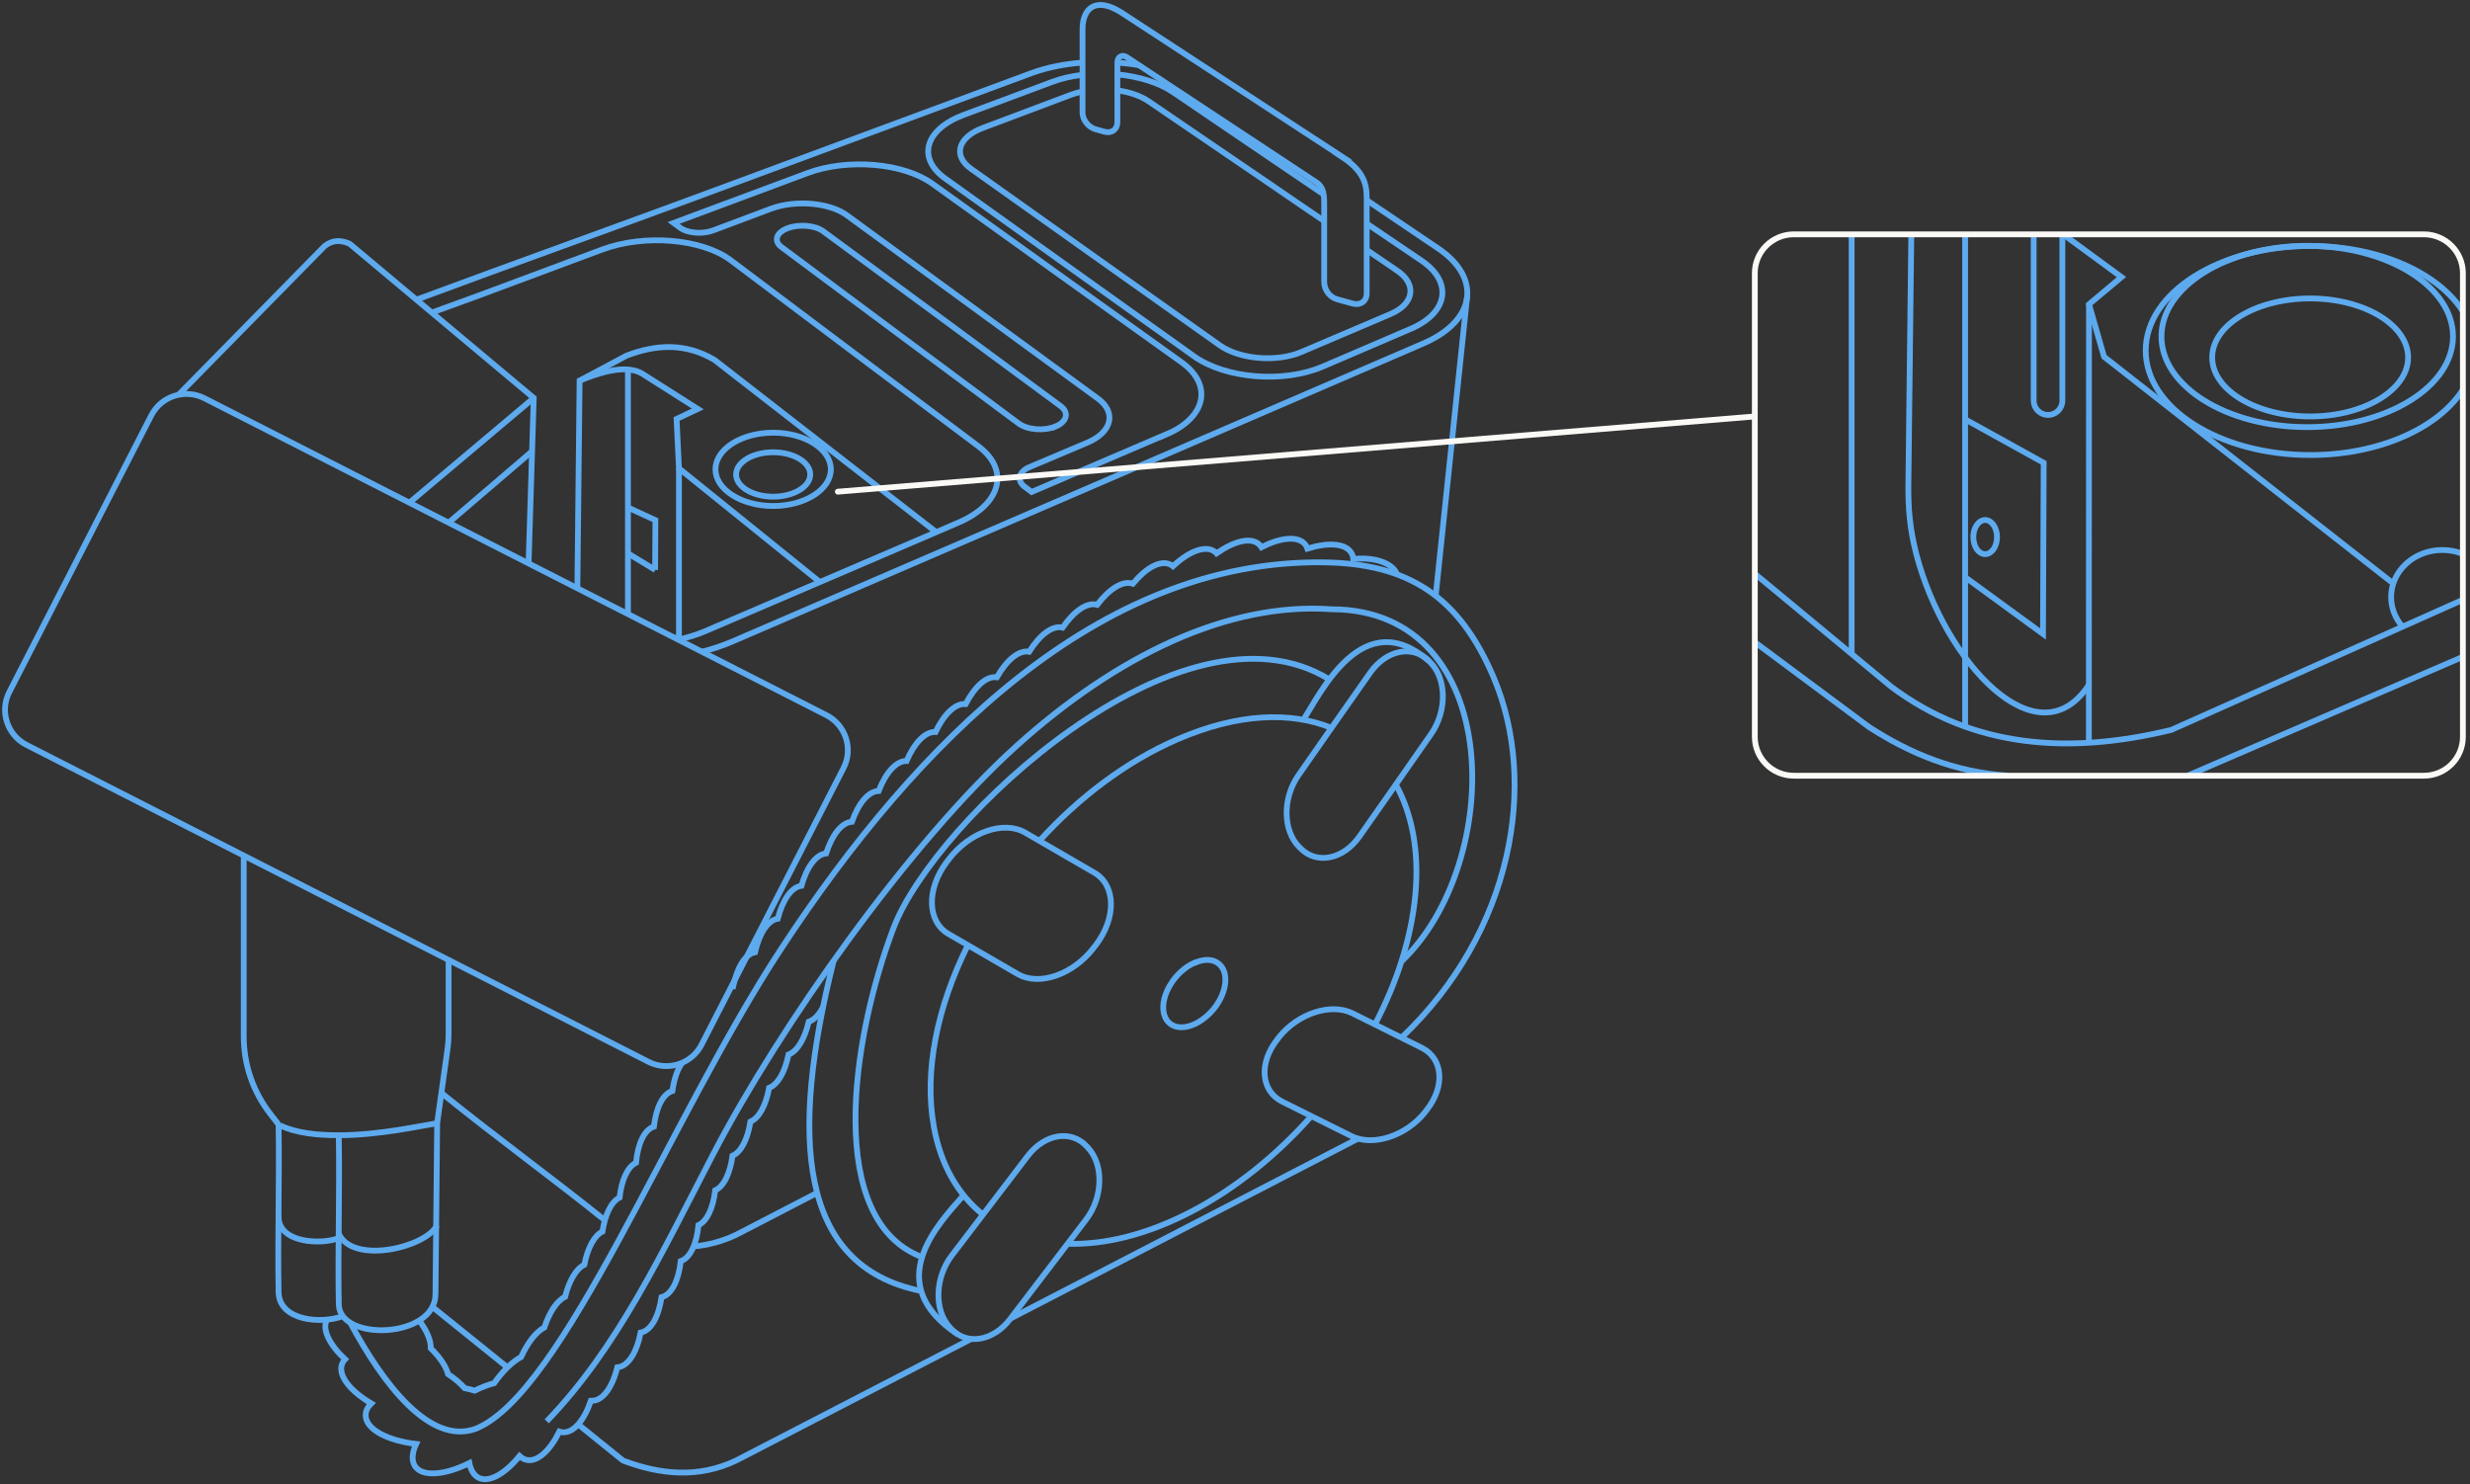 <svg width="426" height="256" viewBox="0 0 426 256" fill="none" xmlns="http://www.w3.org/2000/svg">
<rect x="0" y="0" width="426" height="256" fill="#333333" stroke="none"/>
<g clip-path="url(#clip0_7130_51561)">
<path fill-rule="evenodd" clip-rule="evenodd" d="M201.126 74.912C193.483 78.192 185.768 81.495 177.932 84.847C177.524 84.536 177.115 84.225 176.707 83.937C175.313 82.884 175.697 81.352 177.548 80.562C180.913 79.149 184.254 77.737 187.571 76.324C191.801 74.528 192.594 71.105 189.349 68.735C181.898 63.3 174.544 57.913 167.285 52.623C160.122 47.38 153.032 42.208 146.038 37.109C143.033 34.93 137.169 34.428 132.939 36.008C129.646 37.252 126.329 38.498 122.988 39.742C121.137 40.437 118.541 40.221 117.292 39.264C116.907 39 116.547 38.713 116.186 38.45C123.973 35.553 131.641 32.704 139.26 29.855C146.158 27.269 155.796 28.083 160.795 31.674C167.742 36.654 174.784 41.682 181.898 46.805C189.085 51.976 196.416 57.195 203.794 62.486C209.202 66.365 208.073 71.991 201.102 74.959L201.126 74.912Z" stroke="#5EAAEE" stroke-miterlimit="22.93"/>
<path fill-rule="evenodd" clip-rule="evenodd" d="M182.043 73.545C180.048 74.383 177.187 74.144 175.673 73.019C168.655 67.799 161.709 62.652 154.859 57.553C148.081 52.525 141.399 47.545 134.789 42.614C133.371 41.56 133.876 40.1 135.847 39.358C137.818 38.615 140.582 38.855 141.976 39.884C148.61 44.768 155.315 49.676 162.093 54.68C168.943 59.731 175.89 64.831 182.908 70.026C184.422 71.127 184.038 72.731 182.043 73.569V73.545Z" stroke="#5EAAEE" stroke-miterlimit="22.93"/>
<path d="M71.817 51.688C88.137 45.631 105.851 39.286 121.377 33.541C140.774 26.358 159.593 19.392 177.884 12.616C180.552 11.635 183.581 11.036 186.681 10.797M192.738 10.797C193.988 10.893 195.238 11.036 196.463 11.252M235.737 34.546C239.799 37.299 243.885 40.053 248.019 42.83C255.614 47.953 254.533 55.327 245.495 59.229C227.18 67.13 208.265 75.27 188.772 83.697C168.655 92.364 147.816 101.365 126.329 110.63C124.646 111.349 122.868 111.947 121.041 112.402" stroke="#5EAAEE" stroke-miterlimit="22.93"/>
<path d="M192.738 12.832C196.391 13.191 199.829 14.221 202.28 15.873C209.226 20.589 216.245 25.353 223.335 30.165C224.993 31.291 226.652 32.416 228.31 33.541M235.737 38.569C238.862 40.699 242.01 42.83 245.183 44.961C250.591 48.624 249.798 53.915 243.356 56.692C238.285 58.87 233.189 61.049 228.07 63.252C221.34 66.124 211.341 65.311 205.909 61.432C198.531 56.165 191.272 50.97 184.085 45.846C176.995 40.795 169.977 35.767 163.055 30.812C158.055 27.244 159.545 22.289 166.251 19.799C171.371 17.884 176.466 15.992 181.538 14.101C183.124 13.502 184.903 13.119 186.729 12.904" stroke="#5EAAEE" stroke-miterlimit="22.93"/>
<path d="M186.705 15.777C186.032 15.921 185.359 16.113 184.759 16.328C179.711 18.219 174.592 20.135 169.472 22.074C165.218 23.678 164.281 26.862 167.477 29.113C174.399 34.02 181.418 39.024 188.508 44.052C195.695 49.151 202.977 54.322 210.356 59.541C213.793 61.983 220.211 62.534 224.489 60.691C229.608 58.512 234.704 56.333 239.775 54.179C243.909 52.431 244.438 49.031 240.977 46.685C239.222 45.488 237.468 44.291 235.737 43.118M228.407 38.138C225.306 36.032 222.205 33.925 219.153 31.818C212.063 26.982 205.044 22.194 198.074 17.453C196.704 16.52 194.781 15.873 192.738 15.586" stroke="#5EAAEE" stroke-miterlimit="22.93"/>
<path d="M74.461 53.916C76.336 53.222 80.614 51.69 82.489 50.996C89.675 48.314 96.79 45.681 103.832 43.047C111.139 40.318 121.065 41.156 126.04 44.891C132.939 50.086 139.933 55.329 146.999 60.644C154.162 66.031 161.42 71.465 168.775 76.995C174.183 81.065 172.693 86.955 165.338 90.115C158.248 93.156 151.085 96.22 143.851 99.332C136.52 102.469 129.093 105.653 121.618 108.861C120.152 109.483 118.59 109.962 116.955 110.321" stroke="#5EAAEE" stroke-miterlimit="22.93"/>
<path fill-rule="evenodd" clip-rule="evenodd" d="M35.26 68.688L142.529 123.345C145.87 125.045 147.192 129.163 145.485 132.466L120.993 180.181C119.287 183.508 115.153 184.825 111.836 183.125L4.567 128.468C1.226 126.769 -0.096 122.651 1.61 119.347L26.102 71.633C27.809 68.305 31.943 66.988 35.26 68.688Z" stroke="#5EAAEE" stroke-miterlimit="22.93"/>
<path fill-rule="evenodd" clip-rule="evenodd" d="M231.507 27.054L193.508 2.227C189.061 -0.67 186.706 1.365 186.706 5.028V19.44C186.706 20.661 187.715 21.954 188.941 22.289L190.479 22.72C191.705 23.055 192.714 22.337 192.714 21.092V11.013C192.642 9.816 193.483 9.29 194.349 9.864L226.724 31.243C227.998 31.985 228.383 32.847 228.383 35.098V48.624C228.383 49.941 229.296 51.258 230.618 51.617L233.31 52.359C234.632 52.718 235.713 51.952 235.713 50.611V35.194C235.713 32.584 235.954 29.998 231.459 27.054H231.507Z" stroke="#5EAAEE" stroke-miterlimit="22.93"/>
<path d="M75.422 193.707C72.707 194.138 65.376 195.79 58.43 195.79C54.752 195.79 51.099 195.431 48.359 194.114" stroke="#5EAAEE" stroke-miterlimit="22.93"/>
<path d="M58.429 195.787C58.598 205.603 58.261 215.132 58.429 224.947C58.55 231.459 75.134 230.861 75.11 223.152L75.398 193.681L77.153 181.159C77.297 180.154 77.369 179.148 77.369 178.143V165.215" stroke="#5EAAEE" stroke-miterlimit="22.93"/>
<path d="M59.151 226.983C55.425 228.395 48.142 227.821 48.046 222.841C47.878 213.145 48.215 203.64 48.046 193.944L46.652 192.149C43.648 188.318 42.038 183.602 42.038 178.766V147.547" stroke="#5EAAEE" stroke-miterlimit="22.93"/>
<path d="M58.405 212.74C60.833 218.151 73.379 215.182 75.35 211.352" stroke="#5EAAEE" stroke-miterlimit="22.93"/>
<path d="M48.046 209.652C47.878 214.512 55.593 214.68 58.405 213.531" stroke="#5EAAEE" stroke-miterlimit="22.93"/>
<path d="M30.813 68.063C39.201 59.516 47.614 50.969 56.002 42.422C57.42 41.321 58.862 41.393 60.328 42.063L92.055 68.638L91.165 97.151" stroke="#5EAAEE" stroke-miterlimit="22.93"/>
<path d="M92.055 68.641L70.615 86.692" stroke="#5EAAEE" stroke-miterlimit="22.93"/>
<path d="M91.766 77.832L77.393 90.138" stroke="#5EAAEE" stroke-miterlimit="22.93"/>
<path d="M253.042 51.09L247.61 102.778M234.247 196.363C214.274 206.706 194.276 217.048 174.303 227.391M167.477 230.934C153.969 237.925 140.438 244.915 126.93 251.906C120.44 254.971 113.951 254.348 107.461 251.906C104.889 249.823 102.294 247.74 99.722 245.658M87.536 235.842C83.21 232.37 78.907 228.875 74.581 225.404" stroke="#5EAAEE" stroke-miterlimit="22.93"/>
<path d="M166.925 163.016C161.589 173.741 159.354 184.826 161.06 194.306C162.262 201.034 165.314 206.109 169.544 209.485M184.134 214.513C190.575 214.704 197.882 212.909 205.381 209.006C213.072 205.008 220.211 199.214 226.171 192.487M237.131 176.686C240.905 169.48 243.405 161.819 244.102 154.349C244.799 146.856 243.549 140.368 240.737 135.316M229.656 125.548C222.614 122.675 213.481 122.987 203.001 127.535C194.277 131.318 186.081 137.519 179.255 145.036" stroke="#5EAAEE" stroke-miterlimit="22.93"/>
<path fill-rule="evenodd" clip-rule="evenodd" d="M206.054 166.03C204.371 166.748 202.833 168.184 201.847 169.836C200.886 171.416 200.429 173.14 200.694 174.576C200.934 175.917 201.727 176.731 202.785 177.042C203.794 177.33 205.044 177.138 206.366 176.468C207.64 175.797 208.818 174.744 209.683 173.547C210.572 172.302 211.197 170.866 211.317 169.477C211.461 167.993 211.005 166.82 210.116 166.149C209.154 165.431 207.76 165.311 206.078 166.054L206.054 166.03Z" stroke="#5EAAEE" stroke-miterlimit="22.93"/>
<path fill-rule="evenodd" clip-rule="evenodd" d="M163.632 148.217C163.511 148.361 163.415 148.505 163.295 148.648C159.762 153.341 159.882 158.919 163.583 161.074C167.573 163.372 171.539 165.694 175.529 167.992C179.23 170.147 185.167 168.064 188.7 163.372C188.82 163.228 188.917 163.085 189.037 162.941C192.57 158.249 192.45 152.67 188.748 150.516C184.758 148.217 180.793 145.895 176.803 143.597C173.101 141.442 167.165 143.525 163.632 148.217Z" stroke="#5EAAEE" stroke-miterlimit="22.93"/>
<path fill-rule="evenodd" clip-rule="evenodd" d="M245.736 191.864C245.832 191.745 245.928 191.625 246.024 191.481C249.293 187.388 248.908 182.551 245.207 180.708C241.241 178.721 237.251 176.758 233.286 174.771C229.584 172.927 223.888 174.771 220.619 178.841C220.523 178.96 220.427 179.08 220.331 179.224C217.062 183.318 217.446 188.154 221.148 189.997C225.114 191.984 229.103 193.947 233.069 195.934C236.771 197.778 242.467 195.934 245.736 191.864Z" stroke="#5EAAEE" stroke-miterlimit="22.93"/>
<path fill-rule="evenodd" clip-rule="evenodd" d="M224.056 146.064C224.056 146.064 224.224 146.232 224.32 146.327C227.133 149.152 231.675 148.219 234.439 144.292C238.573 138.403 242.707 132.514 246.817 126.6C249.581 122.65 249.509 117.072 246.697 114.247C246.601 114.151 246.529 114.079 246.433 113.983C243.621 111.158 239.078 112.092 236.314 116.018C232.18 121.908 228.046 127.797 223.936 133.711C221.172 137.661 221.244 143.239 224.056 146.064Z" stroke="#5EAAEE" stroke-miterlimit="22.93"/>
<path fill-rule="evenodd" clip-rule="evenodd" d="M163.776 228.877C163.776 228.877 163.944 229.068 164.016 229.14C166.708 232.085 171.275 231.343 174.207 227.512C178.582 221.79 182.956 216.069 187.306 210.347C190.239 206.516 190.383 200.938 187.691 197.993C187.619 197.897 187.523 197.802 187.451 197.73C184.759 194.785 180.192 195.527 177.26 199.358C172.885 205.08 168.511 210.802 164.161 216.523C161.228 220.354 161.084 225.932 163.776 228.877Z" stroke="#5EAAEE" stroke-miterlimit="22.93"/>
<path d="M241.722 178.96C260.974 160.669 265.324 135.005 257.609 116.833C251.672 102.852 242.9 97.178 228.286 96.986C189.59 96.484 158.176 127.894 134.741 163.614C115.393 193.085 97.15 240.249 82.08 246.402C74.124 249.322 66.049 238.645 60.424 228.159" stroke="#5EAAEE" stroke-miterlimit="22.93"/>
<path d="M241.698 165.838C259.532 148.888 259.724 105.124 229.656 105.076C211.75 103.807 192.546 113.12 175.313 128.658C156.854 145.297 134.405 177.162 123.06 198.948C114.095 216.186 106.476 232.513 94.29 245.13" stroke="#5EAAEE" stroke-miterlimit="22.93"/>
<path d="M165.194 230.145C151.927 221.359 161.757 211.16 166.18 206.156" stroke="#5EAAEE" stroke-miterlimit="22.93"/>
<path d="M158.873 222.653C137.698 218.391 136.135 196.198 143.803 165.602" stroke="#5EAAEE" stroke-miterlimit="22.93"/>
<path d="M159.041 216.811C142.336 210.538 146.735 179.463 154.114 160.023C161.132 141.541 203.794 101.535 229.272 117.169" stroke="#5EAAEE" stroke-miterlimit="22.93"/>
<path d="M246.433 113.984C235.136 104.168 227.878 119.322 224.801 124.135" stroke="#5EAAEE" stroke-miterlimit="22.93"/>
<path d="M240.929 99.043C240.28 97.199 237.227 96.002 233.406 96.409C233.382 96.026 233.261 95.667 233.069 95.356C232.06 93.68 229.079 93.513 225.498 94.614C225.402 94.326 225.258 94.063 225.065 93.848C223.816 92.387 220.859 92.698 217.566 94.374C217.446 94.183 217.278 93.991 217.11 93.848C215.668 92.603 212.832 93.321 209.827 95.428C209.707 95.284 209.563 95.164 209.394 95.069C207.784 94.015 205.02 95.117 202.304 97.654C202.16 97.535 201.992 97.439 201.799 97.343C200.093 96.553 197.641 97.942 195.382 100.671C193.651 100.072 191.32 101.557 189.229 104.31C187.474 103.807 185.239 105.387 183.268 108.236C181.514 107.805 179.326 109.481 177.5 112.402C175.721 112.067 173.63 113.838 171.924 116.807C170.145 116.544 168.126 118.387 166.54 121.428C164.761 121.26 162.814 123.175 161.348 126.24C159.569 126.144 157.695 128.131 156.349 131.243C154.57 131.219 152.768 133.254 151.542 136.415C149.763 136.462 148.057 138.545 146.927 141.729C145.148 141.849 143.514 143.98 142.48 147.188C140.726 147.356 139.14 149.534 138.226 152.766C136.472 153.006 134.981 155.208 134.14 158.44C132.41 158.728 130.968 160.978 130.223 164.234C128.492 164.569 127.122 166.843 126.449 170.123C126.353 170.123 126.281 170.171 126.185 170.195M117.676 183.267C116.859 184.368 116.258 186.068 115.97 188.151C114.311 188.654 113.157 191.048 112.773 194.304C111.115 194.854 110.009 197.248 109.696 200.528C108.23 201.247 107.197 203.521 106.86 206.537C105.418 207.256 104.361 209.458 103.904 212.403C102.462 213.121 101.356 215.252 100.779 218.125C99.361 218.819 98.159 220.878 97.463 223.655C96.044 224.35 94.771 226.289 93.881 228.946C92.439 229.712 91.021 231.556 89.867 234.046C88.353 234.86 86.719 236.44 85.229 238.546C84.171 238.834 83.017 239.265 81.864 239.839C81.311 239.672 80.734 239.528 80.133 239.408C79.412 238.594 78.451 237.756 77.273 236.99C76.912 235.626 75.855 234.07 74.293 232.537C74.341 231.197 73.62 229.497 72.298 227.749M56.386 227.582C55.497 229.281 56.819 231.915 59.511 234.429C59.271 234.668 59.102 234.955 58.982 235.267C58.285 237.254 60.4 239.911 64.029 242.042C63.405 242.664 63.044 243.359 63.068 244.101C63.068 246.471 66.77 248.458 71.769 249.033C71.048 250.589 70.952 251.953 71.601 252.911C72.898 254.754 76.744 254.419 80.95 252.336C81.191 253.557 81.719 254.443 82.561 254.874C84.363 255.76 87.103 254.18 89.603 251.115C89.963 251.451 90.372 251.69 90.829 251.786C92.704 252.193 94.843 250.182 96.477 246.902C96.669 246.974 96.838 246.998 97.03 247.022C98.929 247.165 100.755 244.963 101.909 241.587C101.981 241.587 102.029 241.587 102.101 241.587C103.976 241.587 105.61 239.265 106.476 235.817C108.326 235.674 109.817 233.279 110.49 229.832C112.268 229.521 113.59 227.103 114.095 223.727C115.825 223.296 117.027 220.878 117.412 217.502C119.046 216.952 120.152 214.558 120.464 211.302C121.954 210.607 122.988 208.333 123.348 205.293C124.839 204.622 125.92 202.372 126.329 199.331C127.843 198.685 128.949 196.458 129.429 193.442C130.944 192.819 132.097 190.617 132.65 187.624C134.164 187.026 135.39 184.871 135.991 181.878C137.529 181.304 138.779 179.173 139.476 176.228C140.437 175.893 141.303 174.959 142 173.595" stroke="#5EAAEE" stroke-miterlimit="22.93"/>
<path d="M140.894 205.749C136.231 208.167 131.569 210.561 126.93 212.979C124.502 214.128 122.051 214.75 119.623 214.966M104.337 210.465C95.444 203.307 86.022 196.484 76.168 188.535" stroke="#5EAAEE" stroke-miterlimit="22.93"/>
<path d="M99.578 101.437C99.698 89.514 99.842 77.568 99.962 65.645C102.654 64.209 105.37 62.773 108.062 61.336C113.109 59.397 118.157 59.086 123.204 62.054C135.943 71.942 148.682 81.853 161.42 91.741" stroke="#5EAAEE" stroke-miterlimit="22.93"/>
<path d="M141.375 100.362L117.099 80.778L116.691 72.255L120.344 70.532L110.85 64.499C107.822 62.583 102.534 64.594 99.986 65.648" stroke="#5EAAEE" stroke-miterlimit="22.93"/>
<path fill-rule="evenodd" clip-rule="evenodd" d="M133.347 87.266C138.827 87.266 143.298 84.417 143.298 80.945C143.298 77.474 138.827 74.625 133.347 74.625C127.867 74.625 123.396 77.474 123.396 80.945C123.396 84.417 127.867 87.266 133.347 87.266Z" stroke="#5EAAEE" stroke-miterlimit="22.93"/>
<path fill-rule="evenodd" clip-rule="evenodd" d="M133.347 85.661C136.857 85.661 139.741 83.937 139.741 81.831C139.741 79.724 136.881 78 133.347 78C129.814 78 126.954 79.724 126.954 81.831C126.954 83.937 129.814 85.661 133.347 85.661Z" stroke="#5EAAEE" stroke-miterlimit="22.93"/>
<path d="M117.1 80.777V109.985H116.354" stroke="#5EAAEE" stroke-miterlimit="22.93"/>
<path d="M108.302 63.73V105.723L108.23 105.843" stroke="#5EAAEE" stroke-miterlimit="22.93"/>
<path d="M113.013 98.301L108.326 95.452M108.278 87.527L113.037 89.706L112.989 98.301" stroke="#5EAAEE" stroke-miterlimit="22.93"/>
<path d="M412.612 100.506L362.884 61.53L360.288 52.48L365.888 47.788L355.841 40.414" stroke="#5EAAEE" stroke-miterlimit="22.93"/>
<path d="M424.798 67.153C420.616 73.784 410.401 78.477 398.455 78.477C382.784 78.477 370.07 70.409 370.07 60.449C370.07 50.49 382.784 42.422 398.455 42.422C410.401 42.422 420.616 47.114 424.798 53.746" stroke="#5EAAEE" stroke-miterlimit="22.93"/>
<path fill-rule="evenodd" clip-rule="evenodd" d="M398.431 71.822C407.733 71.822 415.328 67.25 415.328 61.648C415.328 56.045 407.733 51.473 398.431 51.473C389.13 51.473 381.535 56.045 381.535 61.648C381.535 67.25 389.13 71.822 398.431 71.822Z" stroke="#5EAAEE" stroke-miterlimit="22.93"/>
<path d="M338.92 40.414V125.308" stroke="#5EAAEE" stroke-miterlimit="22.93"/>
<path d="M338.896 72.301L352.476 79.818L352.356 109.337L338.969 99.57" stroke="#5EAAEE" stroke-miterlimit="22.93"/>
<path fill-rule="evenodd" clip-rule="evenodd" d="M397.927 73.665C411.771 73.665 423.068 66.651 423.068 58.032C423.068 49.413 411.771 42.398 397.927 42.398C384.083 42.398 372.786 49.413 372.786 58.032C372.786 66.651 384.083 73.665 397.927 73.665Z" stroke="#5EAAEE" stroke-miterlimit="22.93"/>
<path d="M360.288 52.48L360.264 128.062" stroke="#5EAAEE" stroke-miterlimit="22.93"/>
<path d="M424.798 113.266L377.281 133.783" stroke="#5EAAEE" stroke-miterlimit="22.93"/>
<path d="M302.651 110.75L322.336 125.378C329.354 129.927 337.118 133.183 346.395 133.781" stroke="#5EAAEE" stroke-miterlimit="22.93"/>
<path d="M302.651 98.949C310.487 105.437 318.322 111.949 326.182 118.437C340.194 128.947 356.634 130.216 374.493 125.883L424.798 103.426" stroke="#5EAAEE" stroke-miterlimit="22.93"/>
<path d="M319.355 112.763V40.414" stroke="#5EAAEE" stroke-miterlimit="22.93"/>
<path d="M329.643 40.414C329.474 54.755 329.306 69.095 329.138 83.412C329.09 87.841 329.402 91.312 330.532 95.67C335.411 114.224 351.419 131.509 360.24 118.15" stroke="#5EAAEE" stroke-miterlimit="22.93"/>
<path d="M355.697 40.414V69.095C355.697 70.46 354.591 71.561 353.221 71.561C351.851 71.561 350.746 70.46 350.746 69.095V40.414" stroke="#5EAAEE" stroke-miterlimit="22.93"/>
<path fill-rule="evenodd" clip-rule="evenodd" d="M342.381 95.573C343.511 95.573 344.424 94.256 344.424 92.628C344.424 91 343.511 89.684 342.381 89.684C341.252 89.684 340.338 91 340.338 92.628C340.338 94.256 341.252 95.573 342.381 95.573Z" stroke="#5EAAEE" stroke-miterlimit="22.93"/>
<path d="M424.798 95.55C423.717 95.095 422.491 94.856 421.217 94.856C416.338 94.856 412.396 98.495 412.396 102.971C412.396 104.911 413.141 106.682 414.367 108.095" stroke="#5EAAEE" stroke-miterlimit="22.93"/>
<path d="M418.044 40.414H309.381C305.664 40.414 302.651 43.415 302.651 47.117V127.08C302.651 130.782 305.664 133.784 309.381 133.784H418.044C421.761 133.784 424.774 130.782 424.774 127.08V47.117C424.774 43.415 421.761 40.414 418.044 40.414Z" stroke="#FBF9F6" stroke-miterlimit="22.93"/>
<path d="M302.651 71.824L144.5 84.8" stroke="#FBF9F6" stroke-miterlimit="22.93" stroke-linecap="round"/>
</g>
<defs>
<clipPath id="clip0_7130_51561">
<rect width="426" height="256" fill="white"/>
</clipPath>
</defs>
</svg>
